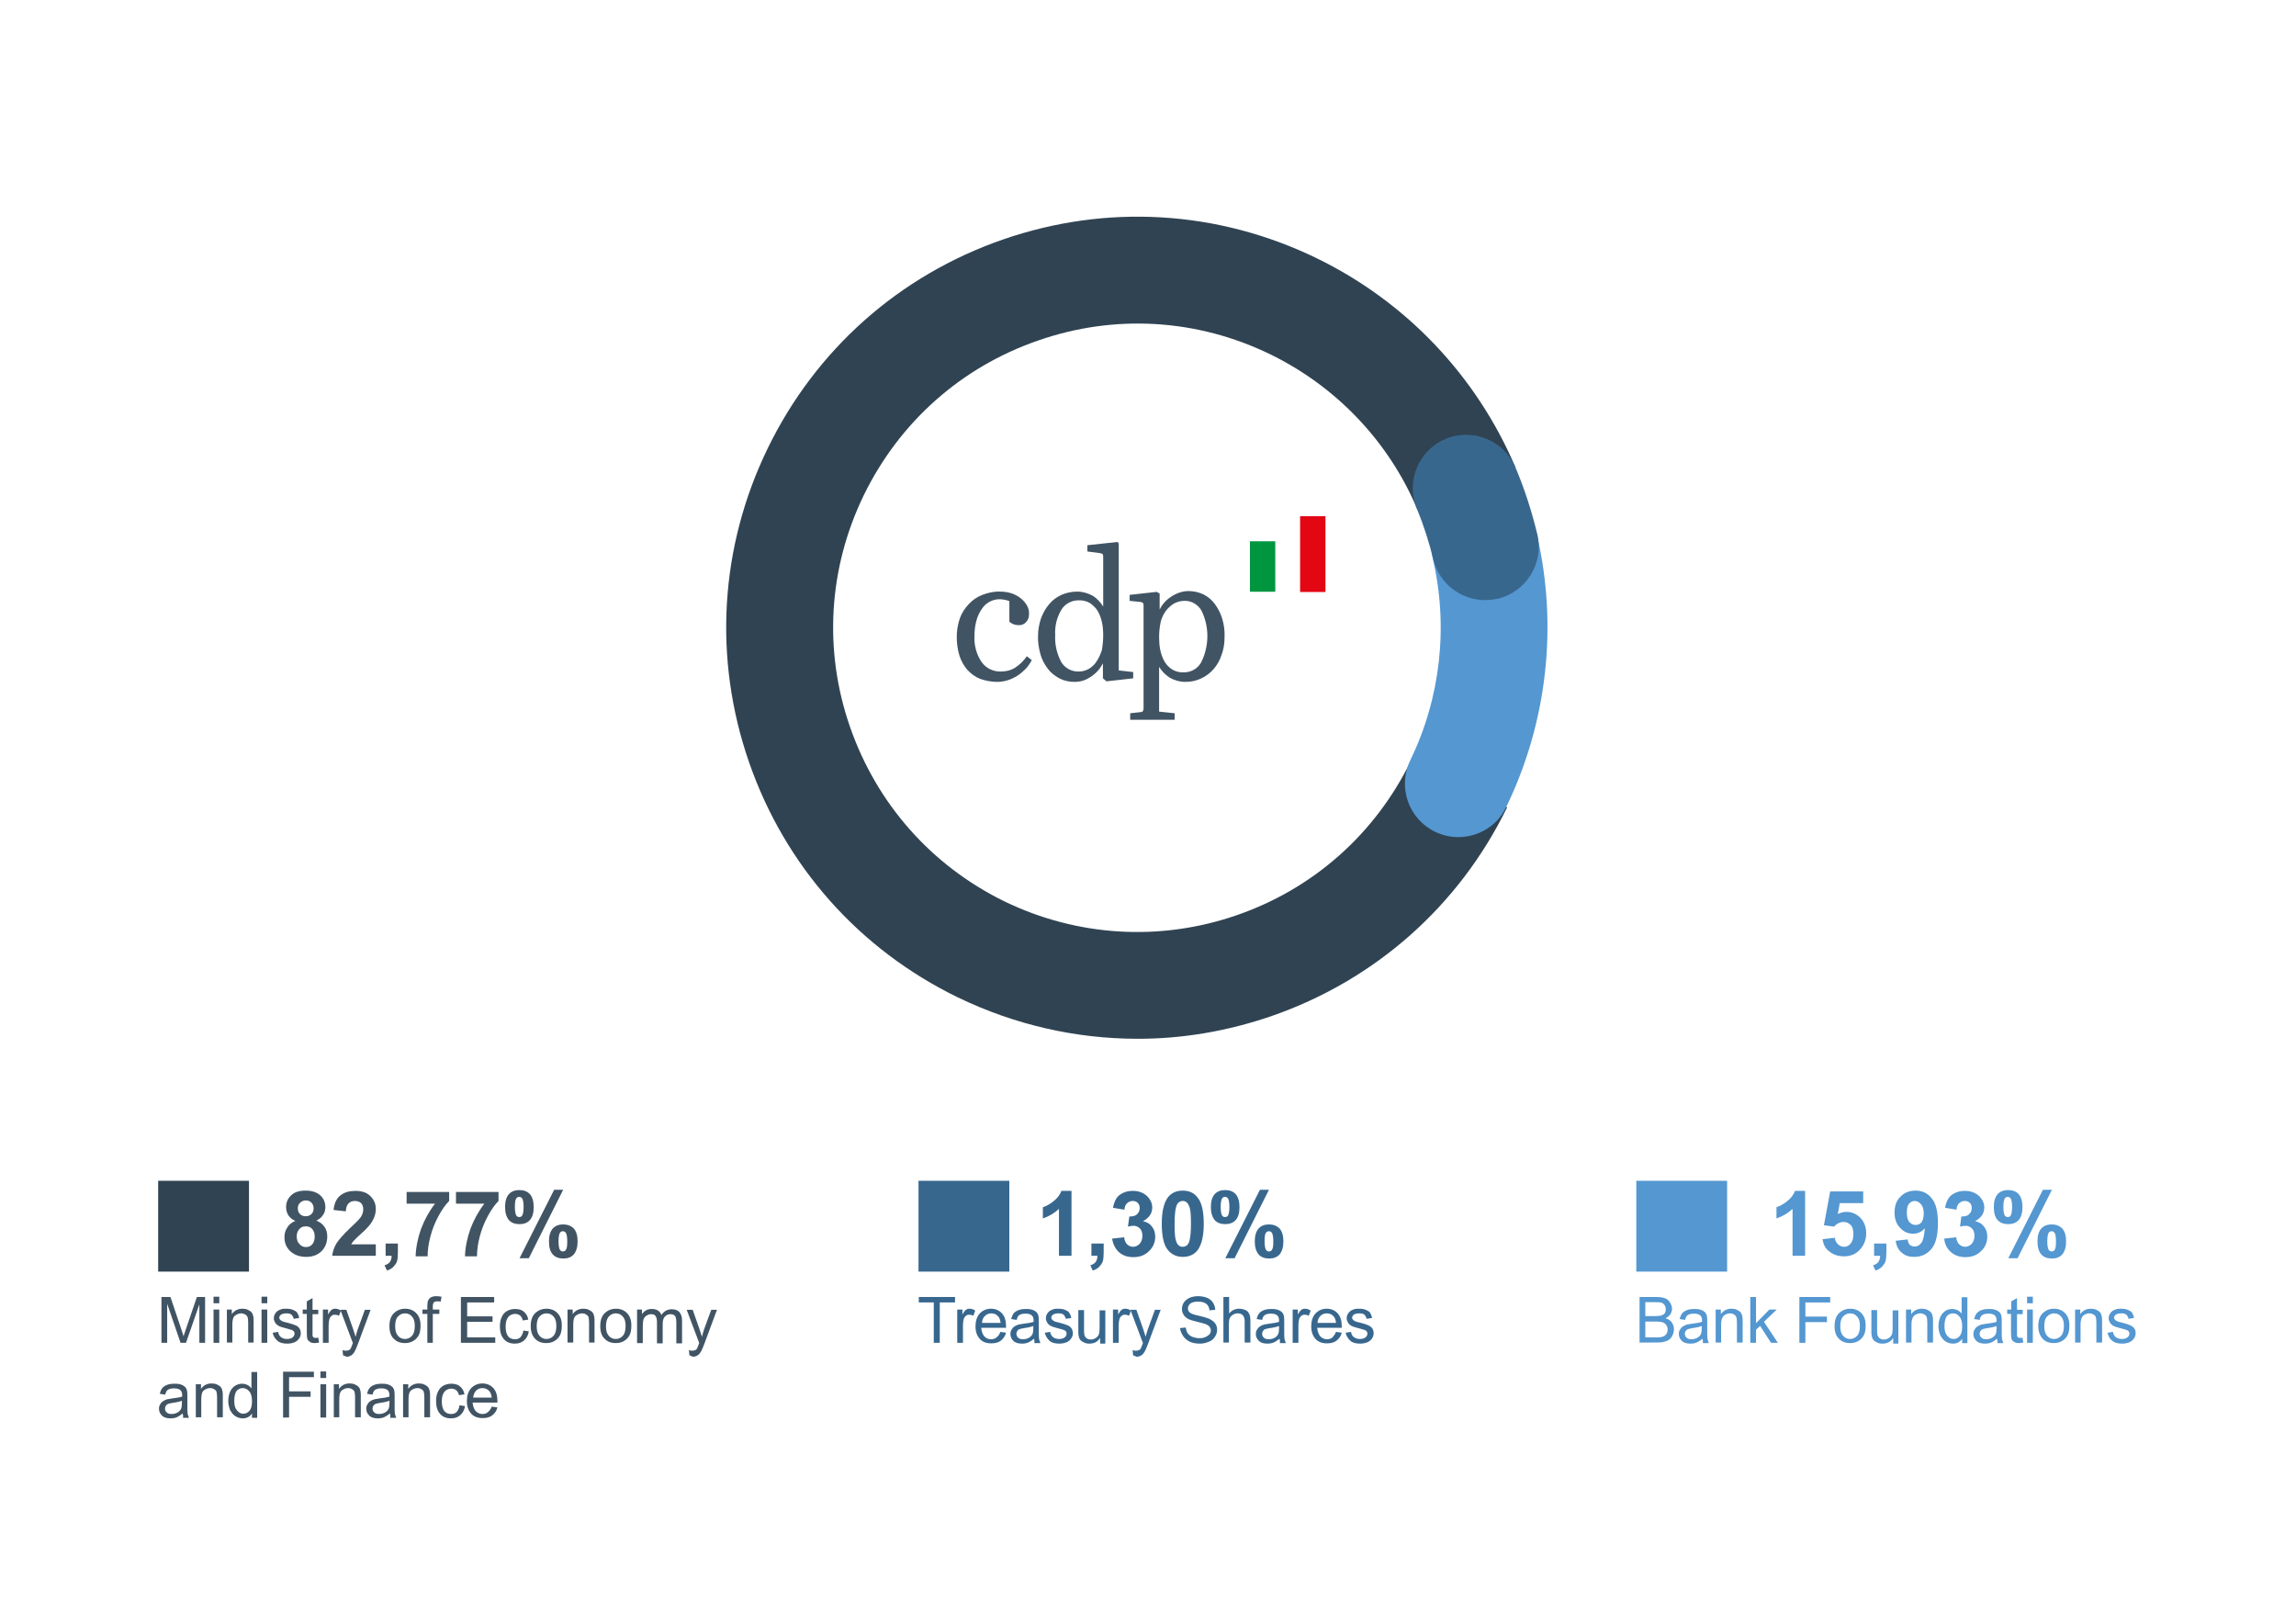 <?xml version="1.0" encoding="utf-8"?>
<!-- Generator: Adobe Illustrator 24.1.3, SVG Export Plug-In . SVG Version: 6.00 Build 0)  -->
<svg version="1.1" id="Layer_1" xmlns:serif="http://www.serif.com/"
	 xmlns="http://www.w3.org/2000/svg" xmlns:xlink="http://www.w3.org/1999/xlink" x="0px" y="0px" viewBox="0 0 841.9 595.3"
	 style="enable-background:new 0 0 841.9 595.3;" xml:space="preserve">
<style type="text/css">
	.st0{enable-background:new    ;}
	.st1{fill:#415464;}
	.st2{fill:#5497D1;}
	.st3{fill:#38678E;}
	.st4{fill:#304352;}
	.st5{fill:#009640;}
	.st6{fill:#E30613;}
</style>
<g class="st0">
	<path class="st1" d="M108.3,447.6c-1.2-0.5-2-1.2-2.6-2.1c-0.5-0.9-0.8-1.8-0.8-2.9c0-1.8,0.6-3.2,1.9-4.4c1.2-1.2,3-1.7,5.3-1.7
		c2.3,0,4,0.6,5.3,1.7c1.3,1.2,1.9,2.6,1.9,4.4c0,1.1-0.3,2.1-0.9,2.9c-0.6,0.9-1.4,1.5-2.4,2c1.3,0.5,2.3,1.3,3,2.3
		c0.7,1,1,2.2,1,3.5c0,2.2-0.7,4-2.1,5.4c-1.4,1.4-3.3,2.1-5.6,2.1c-2.2,0-4-0.6-5.4-1.7c-1.7-1.3-2.6-3.2-2.6-5.5
		c0-1.3,0.3-2.5,1-3.5C105.9,449,106.9,448.2,108.3,447.6z M108.8,453.2c0,1.3,0.3,2.2,1,2.9c0.6,0.7,1.4,1.1,2.4,1.1
		c0.9,0,1.7-0.3,2.3-1s0.9-1.7,0.9-2.9c0-1.1-0.3-2-0.9-2.7c-0.6-0.7-1.4-1-2.4-1c-1.1,0-1.9,0.4-2.5,1.2
		C109.1,451.4,108.8,452.3,108.8,453.2z M109.2,443c0,0.9,0.3,1.6,0.8,2.1c0.5,0.5,1.2,0.8,2.1,0.8c0.9,0,1.6-0.3,2.1-0.8
		c0.5-0.5,0.8-1.2,0.8-2.1c0-0.9-0.3-1.5-0.8-2.1c-0.5-0.5-1.2-0.8-2-0.8c-0.9,0-1.6,0.3-2.1,0.8C109.5,441.4,109.2,442.1,109.2,443
		z"/>
	<path class="st1" d="M137.8,456.2v4.2h-16c0.2-1.6,0.7-3.1,1.6-4.6c0.9-1.4,2.6-3.3,5.1-5.7c2.1-1.9,3.3-3.2,3.8-3.9
		c0.6-0.9,0.9-1.9,0.9-2.8c0-1-0.3-1.8-0.8-2.3c-0.5-0.5-1.3-0.8-2.3-0.8c-1,0-1.7,0.3-2.3,0.9c-0.6,0.6-0.9,1.5-1,2.9l-4.5-0.5
		c0.3-2.5,1.1-4.3,2.6-5.4c1.4-1.1,3.2-1.6,5.4-1.6c2.4,0,4.2,0.6,5.5,1.9c1.3,1.3,2,2.8,2,4.7c0,1.1-0.2,2.1-0.6,3.1
		c-0.4,1-1,2-1.8,3c-0.6,0.7-1.5,1.7-3,3c-1.4,1.3-2.4,2.2-2.7,2.6c-0.4,0.4-0.7,0.9-0.9,1.3H137.8z"/>
	<path class="st1" d="M141.3,455.9h4.6v3.3c0,1.3-0.1,2.4-0.3,3.1c-0.2,0.8-0.7,1.4-1.3,2.1c-0.6,0.6-1.4,1.1-2.4,1.4l-0.9-1.9
		c0.9-0.3,1.6-0.7,2-1.3s0.6-1.3,0.6-2.2h-2.2V455.9z"/>
	<path class="st1" d="M149.1,441.2v-4.2h15.6v3.3c-1.3,1.3-2.6,3.1-3.9,5.5s-2.3,4.9-3,7.6c-0.7,2.7-1,5.1-1,7.2h-4.4
		c0.1-3.3,0.8-6.7,2-10.1c1.3-3.4,3-6.5,5.1-9.2H149.1z"/>
	<path class="st1" d="M167.2,441.2v-4.2h15.6v3.3c-1.3,1.3-2.6,3.1-3.9,5.5s-2.3,4.9-3,7.6c-0.7,2.7-1,5.1-1,7.2h-4.4
		c0.1-3.3,0.8-6.7,2-10.1c1.3-3.4,3-6.5,5.1-9.2H167.2z"/>
	<path class="st1" d="M185.2,442.5c0-2.1,0.5-3.7,1.4-4.7c0.9-1,2.2-1.5,3.8-1.5c1.7,0,3,0.5,3.9,1.5c0.9,1,1.4,2.6,1.4,4.8
		c0,2.1-0.5,3.7-1.4,4.7c-0.9,1-2.2,1.5-3.8,1.5c-1.7,0-3-0.5-3.9-1.5C185.7,446.2,185.2,444.6,185.2,442.5z M188.8,442.5
		c0,1.5,0.2,2.6,0.5,3.1c0.3,0.4,0.6,0.6,1.1,0.6c0.5,0,0.9-0.2,1.1-0.6c0.3-0.5,0.5-1.6,0.5-3.1c0-1.5-0.2-2.6-0.5-3.1
		c-0.3-0.4-0.6-0.6-1.1-0.6c-0.5,0-0.9,0.2-1.1,0.6C188.9,439.9,188.8,440.9,188.8,442.5z M193.9,461.3h-3.4l12.7-25.1h3.3
		L193.9,461.3z M201.3,455.1c0-2.1,0.5-3.7,1.4-4.7c0.9-1,2.2-1.5,3.8-1.5c1.6,0,2.9,0.5,3.9,1.5c0.9,1,1.4,2.6,1.4,4.7
		c0,2.1-0.5,3.7-1.4,4.8c-0.9,1-2.2,1.5-3.8,1.5c-1.7,0-3-0.5-3.9-1.5C201.7,458.8,201.3,457.2,201.3,455.1z M204.8,455.1
		c0,1.5,0.2,2.6,0.5,3.1c0.3,0.4,0.6,0.6,1.1,0.6c0.5,0,0.9-0.2,1.1-0.6c0.4-0.5,0.5-1.6,0.5-3.1c0-1.5-0.2-2.6-0.5-3.1
		c-0.3-0.4-0.6-0.6-1.1-0.6s-0.9,0.2-1.1,0.6C205,452.5,204.8,453.5,204.8,455.1z"/>
</g>
<g class="st0">
	<path class="st2" d="M661.9,460.4h-4.6v-17.2c-1.7,1.6-3.6,2.7-5.9,3.5v-4.1c1.2-0.4,2.5-1.1,3.9-2.2c1.4-1.1,2.4-2.4,2.9-3.8h3.7
		V460.4z"/>
	<path class="st2" d="M668.3,454.3l4.5-0.5c0.1,1,0.5,1.8,1.2,2.4c0.6,0.6,1.4,0.9,2.2,0.9c1,0,1.8-0.4,2.4-1.2c0.7-0.8,1-1.9,1-3.5
		c0-1.5-0.3-2.6-1-3.3c-0.7-0.7-1.5-1.1-2.6-1.1c-1.3,0-2.5,0.6-3.5,1.7l-3.7-0.5l2.3-12.4h12.1v4.3h-8.6l-0.7,4
		c1-0.5,2.1-0.8,3.1-0.8c2,0,3.7,0.7,5.2,2.2c1.4,1.5,2.1,3.4,2.1,5.7c0,2-0.6,3.7-1.7,5.2c-1.5,2.1-3.7,3.2-6.4,3.2
		c-2.2,0-4-0.6-5.4-1.8C669.4,457.9,668.6,456.3,668.3,454.3z"/>
	<path class="st2" d="M687.1,455.9h4.6v3.3c0,1.3-0.1,2.4-0.3,3.1c-0.2,0.8-0.7,1.4-1.3,2.1c-0.6,0.6-1.4,1.1-2.4,1.4l-0.9-1.9
		c0.9-0.3,1.6-0.7,2-1.3s0.6-1.3,0.6-2.2h-2.2V455.9z"/>
	<path class="st2" d="M695.1,454.9l4.4-0.5c0.1,0.9,0.4,1.6,0.8,2c0.5,0.4,1.1,0.6,1.8,0.6c0.9,0,1.7-0.4,2.4-1.3
		c0.7-0.9,1.1-2.7,1.3-5.4c-1.1,1.3-2.6,2-4.3,2c-1.9,0-3.5-0.7-4.8-2.2c-1.4-1.4-2-3.3-2-5.6c0-2.4,0.7-4.4,2.2-5.8
		c1.4-1.5,3.3-2.2,5.5-2.2c2.4,0,4.4,0.9,5.9,2.8c1.6,1.9,2.3,4.9,2.3,9.2c0,4.4-0.8,7.5-2.4,9.4c-1.6,1.9-3.7,2.9-6.3,2.9
		c-1.9,0-3.4-0.5-4.5-1.5C696.2,458.4,695.4,456.9,695.1,454.9z M705.4,444.9c0-1.5-0.3-2.6-1-3.4s-1.5-1.2-2.3-1.2
		c-0.8,0-1.5,0.3-2.1,1c-0.6,0.7-0.8,1.8-0.8,3.3c0,1.5,0.3,2.7,0.9,3.4c0.6,0.7,1.4,1.1,2.3,1.1c0.9,0,1.6-0.3,2.2-1
		C705.1,447.3,705.4,446.3,705.4,444.9z"/>
	<path class="st2" d="M712.9,454.1l4.4-0.5c0.1,1.1,0.5,2,1.1,2.6c0.6,0.6,1.4,0.9,2.2,0.9c0.9,0,1.7-0.4,2.4-1.1
		c0.6-0.7,1-1.7,1-2.9c0-1.1-0.3-2.1-0.9-2.7s-1.4-1-2.3-1c-0.6,0-1.3,0.1-2.1,0.3l0.5-3.7c1.2,0,2.2-0.2,2.8-0.8
		c0.6-0.6,1-1.3,1-2.3c0-0.8-0.2-1.4-0.7-1.9c-0.5-0.5-1.1-0.7-1.9-0.7c-0.8,0-1.4,0.3-2,0.8c-0.6,0.5-0.9,1.3-1,2.4l-4.2-0.7
		c0.3-1.4,0.7-2.6,1.3-3.5c0.6-0.9,1.4-1.5,2.5-2c1.1-0.5,2.2-0.7,3.5-0.7c2.2,0,4,0.7,5.4,2.1c1.1,1.2,1.7,2.5,1.7,4
		c0,2.1-1.1,3.8-3.4,5c1.4,0.3,2.5,0.9,3.3,2c0.8,1,1.2,2.2,1.2,3.7c0,2.1-0.8,3.9-2.3,5.3c-1.5,1.5-3.4,2.2-5.7,2.2
		c-2.2,0-3.9-0.6-5.4-1.9C713.9,457.7,713.1,456.1,712.9,454.1z"/>
	<path class="st2" d="M731.1,442.5c0-2.1,0.5-3.7,1.4-4.7c0.9-1,2.2-1.5,3.8-1.5c1.7,0,3,0.5,3.9,1.5c0.9,1,1.4,2.6,1.4,4.8
		c0,2.1-0.5,3.7-1.4,4.7c-0.9,1-2.2,1.5-3.8,1.5c-1.7,0-3-0.5-3.9-1.5C731.5,446.2,731.1,444.6,731.1,442.5z M734.6,442.5
		c0,1.5,0.2,2.6,0.5,3.1c0.3,0.4,0.6,0.6,1.1,0.6c0.5,0,0.9-0.2,1.1-0.6c0.3-0.5,0.5-1.6,0.5-3.1c0-1.5-0.2-2.6-0.5-3.1
		c-0.3-0.4-0.6-0.6-1.1-0.6c-0.5,0-0.9,0.2-1.1,0.6C734.8,439.9,734.6,440.9,734.6,442.5z M739.8,461.3h-3.4l12.7-25.1h3.3
		L739.8,461.3z M747.1,455.1c0-2.1,0.5-3.7,1.4-4.7c0.9-1,2.2-1.5,3.8-1.5c1.6,0,2.9,0.5,3.9,1.5c0.9,1,1.4,2.6,1.4,4.7
		c0,2.1-0.5,3.7-1.4,4.8c-0.9,1-2.2,1.5-3.8,1.5c-1.7,0-3-0.5-3.9-1.5S747.1,457.2,747.1,455.1z M750.7,455.1c0,1.5,0.2,2.6,0.5,3.1
		c0.3,0.4,0.6,0.6,1.1,0.6c0.5,0,0.9-0.2,1.1-0.6c0.4-0.5,0.5-1.6,0.5-3.1c0-1.5-0.2-2.6-0.5-3.1c-0.3-0.4-0.6-0.6-1.1-0.6
		c-0.5,0-0.9,0.2-1.1,0.6C750.9,452.5,750.7,453.5,750.7,455.1z"/>
</g>
<g class="st0">
	<path class="st3" d="M392.9,460.4h-4.6v-17.2c-1.7,1.6-3.6,2.7-5.9,3.5v-4.1c1.2-0.4,2.5-1.1,3.9-2.2c1.4-1.1,2.4-2.4,2.9-3.8h3.7
		V460.4z"/>
	<path class="st3" d="M400.1,455.9h4.6v3.3c0,1.3-0.1,2.4-0.3,3.1c-0.2,0.8-0.7,1.4-1.3,2.1c-0.6,0.6-1.4,1.1-2.4,1.4l-0.9-1.9
		c0.9-0.3,1.6-0.7,2-1.3s0.6-1.3,0.6-2.2h-2.2V455.9z"/>
	<path class="st3" d="M407.8,454.1l4.4-0.5c0.1,1.1,0.5,2,1.1,2.6c0.6,0.6,1.4,0.9,2.2,0.9c0.9,0,1.7-0.4,2.4-1.1
		c0.6-0.7,1-1.7,1-2.9c0-1.1-0.3-2.1-0.9-2.7s-1.4-1-2.3-1c-0.6,0-1.3,0.1-2.1,0.3l0.5-3.7c1.2,0,2.2-0.2,2.8-0.8
		c0.6-0.6,1-1.3,1-2.3c0-0.8-0.2-1.4-0.7-1.9c-0.5-0.5-1.1-0.7-1.9-0.7c-0.8,0-1.4,0.3-2,0.8c-0.6,0.5-0.9,1.3-1,2.4l-4.2-0.7
		c0.3-1.4,0.7-2.6,1.3-3.5c0.6-0.9,1.4-1.5,2.5-2c1.1-0.5,2.2-0.7,3.5-0.7c2.2,0,4,0.7,5.4,2.1c1.1,1.2,1.7,2.5,1.7,4
		c0,2.1-1.1,3.8-3.4,5c1.4,0.3,2.5,0.9,3.3,2c0.8,1,1.2,2.2,1.2,3.7c0,2.1-0.8,3.9-2.3,5.3c-1.5,1.5-3.4,2.2-5.7,2.2
		c-2.2,0-3.9-0.6-5.4-1.9C408.9,457.7,408.1,456.1,407.8,454.1z"/>
	<path class="st3" d="M433.7,436.5c2.3,0,4.1,0.8,5.4,2.5c1.6,1.9,2.3,5.2,2.3,9.7c0,4.5-0.8,7.7-2.3,9.7c-1.3,1.6-3.1,2.4-5.4,2.4
		c-2.3,0-4.2-0.9-5.6-2.7c-1.4-1.8-2.1-5-2.1-9.5c0-4.5,0.8-7.7,2.3-9.7C429.6,437.3,431.4,436.5,433.7,436.5z M433.7,440.3
		c-0.6,0-1,0.2-1.5,0.5c-0.4,0.4-0.8,1-1,1.9c-0.3,1.2-0.5,3.2-0.5,6c0,2.8,0.1,4.7,0.4,5.8c0.3,1,0.6,1.7,1.1,2.1
		c0.4,0.3,0.9,0.5,1.5,0.5c0.6,0,1-0.2,1.5-0.5c0.4-0.4,0.8-1,1-1.9c0.3-1.2,0.5-3.2,0.5-5.9c0-2.8-0.1-4.7-0.4-5.8
		c-0.3-1-0.6-1.7-1.1-2.1C434.8,440.5,434.3,440.3,433.7,440.3z"/>
	<path class="st3" d="M444,442.5c0-2.1,0.5-3.7,1.4-4.7c0.9-1,2.2-1.5,3.8-1.5c1.7,0,3,0.5,3.9,1.5c0.9,1,1.4,2.6,1.4,4.8
		c0,2.1-0.5,3.7-1.4,4.7c-0.9,1-2.2,1.5-3.8,1.5c-1.7,0-3-0.5-3.9-1.5C444.5,446.2,444,444.6,444,442.5z M447.6,442.5
		c0,1.5,0.2,2.6,0.5,3.1c0.3,0.4,0.6,0.6,1.1,0.6c0.5,0,0.9-0.2,1.1-0.6c0.3-0.5,0.5-1.6,0.5-3.1c0-1.5-0.2-2.6-0.5-3.1
		c-0.3-0.4-0.6-0.6-1.1-0.6c-0.5,0-0.9,0.2-1.1,0.6C447.8,439.9,447.6,440.9,447.6,442.5z M452.7,461.3h-3.4l12.7-25.1h3.3
		L452.7,461.3z M460.1,455.1c0-2.1,0.5-3.7,1.4-4.7c0.9-1,2.2-1.5,3.8-1.5c1.6,0,2.9,0.5,3.9,1.5c0.9,1,1.4,2.6,1.4,4.7
		c0,2.1-0.5,3.7-1.4,4.8c-0.9,1-2.2,1.5-3.8,1.5c-1.7,0-3-0.5-3.9-1.5C460.6,458.8,460.1,457.2,460.1,455.1z M463.7,455.1
		c0,1.5,0.2,2.6,0.5,3.1c0.3,0.4,0.6,0.6,1.1,0.6c0.5,0,0.9-0.2,1.1-0.6c0.4-0.5,0.5-1.6,0.5-3.1c0-1.5-0.2-2.6-0.5-3.1
		c-0.3-0.4-0.6-0.6-1.1-0.6c-0.5,0-0.9,0.2-1.1,0.6C463.8,452.5,463.7,453.5,463.7,455.1z"/>
</g>
<g class="st0">
	<path class="st1" d="M59.2,492.3v-16.8h3.3l4,11.9c0.4,1.1,0.6,1.9,0.8,2.5c0.2-0.6,0.5-1.5,0.9-2.7l4-11.7h3v16.8h-2.1v-14.1
		l-4.9,14.1h-2l-4.9-14.3v14.3H59.2z"/>
	<path class="st1" d="M78.3,477.8v-2.4h2.1v2.4H78.3z M78.3,492.3v-12.2h2.1v12.2H78.3z"/>
	<path class="st1" d="M83.2,492.3v-12.2H85v1.7c0.9-1.3,2.2-2,3.9-2c0.7,0,1.4,0.1,2,0.4c0.6,0.3,1.1,0.6,1.4,1
		c0.3,0.4,0.5,0.9,0.6,1.5c0.1,0.4,0.1,1.1,0.1,2v7.5H91v-7.4c0-0.8-0.1-1.5-0.2-1.9c-0.2-0.4-0.4-0.7-0.9-1
		c-0.4-0.2-0.9-0.4-1.4-0.4c-0.9,0-1.6,0.3-2.3,0.8s-1,1.6-1,3.2v6.7H83.2z"/>
	<path class="st1" d="M95.9,477.8v-2.4H98v2.4H95.9z M95.9,492.3v-12.2H98v12.2H95.9z"/>
	<path class="st1" d="M100,488.6l2-0.3c0.1,0.8,0.4,1.4,1,1.9c0.5,0.4,1.3,0.7,2.2,0.7c0.9,0,1.7-0.2,2.1-0.6
		c0.5-0.4,0.7-0.8,0.7-1.4c0-0.5-0.2-0.8-0.6-1.1c-0.3-0.2-1-0.4-2.1-0.7c-1.5-0.4-2.6-0.7-3.1-1c-0.6-0.3-1-0.7-1.3-1.2
		c-0.3-0.5-0.5-1-0.5-1.6c0-0.5,0.1-1,0.4-1.5c0.2-0.5,0.6-0.8,1-1.2c0.3-0.2,0.8-0.4,1.3-0.6c0.6-0.2,1.1-0.2,1.8-0.2
		c1,0,1.8,0.1,2.5,0.4c0.7,0.3,1.3,0.6,1.6,1.1s0.6,1.1,0.7,1.9l-2,0.3c-0.1-0.6-0.4-1.1-0.8-1.5c-0.4-0.4-1.1-0.5-1.9-0.5
		c-0.9,0-1.6,0.2-2,0.5c-0.4,0.3-0.6,0.7-0.6,1.1c0,0.3,0.1,0.5,0.3,0.7c0.2,0.2,0.4,0.4,0.8,0.6c0.2,0.1,0.8,0.3,1.8,0.5
		c1.5,0.4,2.5,0.7,3.1,1c0.6,0.2,1,0.6,1.4,1.1c0.3,0.5,0.5,1.1,0.5,1.8c0,0.7-0.2,1.3-0.6,1.9s-1,1.1-1.7,1.4s-1.6,0.5-2.6,0.5
		c-1.6,0-2.8-0.3-3.6-1S100.2,489.9,100,488.6z"/>
	<path class="st1" d="M116.7,490.4l0.3,1.8c-0.6,0.1-1.1,0.2-1.6,0.2c-0.7,0-1.3-0.1-1.7-0.4s-0.7-0.5-0.9-0.9
		c-0.2-0.4-0.3-1.2-0.3-2.4v-7h-1.5v-1.6h1.5v-3l2.1-1.2v4.3h2.1v1.6h-2.1v7.1c0,0.6,0,1,0.1,1.1s0.2,0.3,0.4,0.4
		c0.2,0.1,0.4,0.1,0.7,0.1C116,490.5,116.3,490.5,116.7,490.4z"/>
	<path class="st1" d="M118.4,492.3v-12.2h1.9v1.8c0.5-0.9,0.9-1.4,1.3-1.7c0.4-0.3,0.8-0.4,1.3-0.4c0.7,0,1.4,0.2,2.1,0.7l-0.7,1.9
		c-0.5-0.3-1-0.4-1.5-0.4c-0.5,0-0.9,0.1-1.2,0.4c-0.4,0.3-0.6,0.6-0.8,1.1c-0.2,0.7-0.3,1.5-0.3,2.4v6.4H118.4z"/>
	<path class="st1" d="M125.8,496.9l-0.2-1.9c0.5,0.1,0.8,0.2,1.2,0.2c0.5,0,0.8-0.1,1.1-0.2s0.5-0.4,0.7-0.6
		c0.1-0.2,0.3-0.7,0.6-1.5c0-0.1,0.1-0.3,0.2-0.5l-4.6-12.2h2.2l2.5,7.1c0.3,0.9,0.6,1.8,0.9,2.8c0.2-0.9,0.5-1.9,0.8-2.8l2.6-7.1
		h2.1l-4.6,12.4c-0.5,1.3-0.9,2.3-1.2,2.8c-0.4,0.7-0.8,1.2-1.3,1.5c-0.5,0.3-1,0.5-1.7,0.5C126.7,497.2,126.3,497.1,125.8,496.9z"
		/>
	<path class="st1" d="M142.8,486.2c0-2.3,0.6-3.9,1.9-5c1-0.9,2.3-1.4,3.8-1.4c1.7,0,3,0.5,4.1,1.6s1.6,2.6,1.6,4.5
		c0,1.6-0.2,2.8-0.7,3.7c-0.5,0.9-1.2,1.6-2.1,2.1c-0.9,0.5-1.9,0.7-2.9,0.7c-1.7,0-3.1-0.5-4.1-1.6
		C143.3,489.8,142.8,488.2,142.8,486.2z M144.9,486.2c0,1.6,0.3,2.7,1,3.5c0.7,0.8,1.5,1.2,2.6,1.2c1,0,1.9-0.4,2.6-1.2
		c0.7-0.8,1-2,1-3.6c0-1.5-0.3-2.6-1-3.4c-0.7-0.8-1.5-1.2-2.6-1.2c-1,0-1.9,0.4-2.6,1.2C145.2,483.4,144.9,484.6,144.9,486.2z"/>
	<path class="st1" d="M156.7,492.3v-10.6h-1.8v-1.6h1.8v-1.3c0-0.8,0.1-1.4,0.2-1.8c0.2-0.5,0.5-1,1-1.3s1.2-0.5,2.1-0.5
		c0.6,0,1.2,0.1,1.9,0.2l-0.3,1.8c-0.4-0.1-0.8-0.1-1.2-0.1c-0.6,0-1.1,0.1-1.3,0.4c-0.3,0.3-0.4,0.8-0.4,1.5v1.1h2.4v1.6h-2.4v10.6
		H156.7z"/>
	<path class="st1" d="M169,492.3v-16.8h12.2v2h-9.9v5.1h9.3v2h-9.3v5.7h10.3v2H169z"/>
	<path class="st1" d="M191.9,487.8l2,0.3c-0.2,1.4-0.8,2.5-1.7,3.3c-0.9,0.8-2,1.2-3.4,1.2c-1.7,0-3-0.5-4-1.6
		c-1-1.1-1.5-2.7-1.5-4.7c0-1.3,0.2-2.5,0.7-3.5c0.4-1,1.1-1.7,2-2.2c0.9-0.5,1.9-0.7,2.9-0.7c1.3,0,2.4,0.3,3.2,1
		c0.8,0.7,1.4,1.6,1.6,2.9l-2,0.3c-0.2-0.8-0.5-1.4-1-1.8s-1.1-0.6-1.8-0.6c-1,0-1.9,0.4-2.5,1.1c-0.6,0.7-1,1.9-1,3.5
		c0,1.6,0.3,2.8,0.9,3.6c0.6,0.7,1.4,1.1,2.5,1.1c0.8,0,1.5-0.2,2-0.7C191.4,489.6,191.8,488.8,191.9,487.8z"/>
	<path class="st1" d="M194.6,486.2c0-2.3,0.6-3.9,1.9-5c1-0.9,2.3-1.4,3.8-1.4c1.7,0,3,0.5,4.1,1.6s1.6,2.6,1.6,4.5
		c0,1.6-0.2,2.8-0.7,3.7c-0.5,0.9-1.2,1.6-2.1,2.1c-0.9,0.5-1.9,0.7-2.9,0.7c-1.7,0-3.1-0.5-4.1-1.6
		C195.2,489.8,194.6,488.2,194.6,486.2z M196.8,486.2c0,1.6,0.3,2.7,1,3.5c0.7,0.8,1.5,1.2,2.6,1.2c1,0,1.9-0.4,2.6-1.2
		c0.7-0.8,1-2,1-3.6c0-1.5-0.3-2.6-1-3.4c-0.7-0.8-1.5-1.2-2.6-1.2c-1,0-1.9,0.4-2.6,1.2C197.1,483.4,196.8,484.6,196.8,486.2z"/>
	<path class="st1" d="M208.1,492.3v-12.2h1.9v1.7c0.9-1.3,2.2-2,3.9-2c0.7,0,1.4,0.1,2,0.4s1.1,0.6,1.4,1c0.3,0.4,0.5,0.9,0.6,1.5
		c0.1,0.4,0.1,1.1,0.1,2v7.5H216v-7.4c0-0.8-0.1-1.5-0.2-1.9s-0.4-0.7-0.9-1s-0.9-0.4-1.4-0.4c-0.9,0-1.6,0.3-2.3,0.8s-1,1.6-1,3.2
		v6.7H208.1z"/>
	<path class="st1" d="M220.1,486.2c0-2.3,0.6-3.9,1.9-5c1-0.9,2.3-1.4,3.8-1.4c1.7,0,3,0.5,4.1,1.6s1.6,2.6,1.6,4.5
		c0,1.6-0.2,2.8-0.7,3.7c-0.5,0.9-1.2,1.6-2.1,2.1c-0.9,0.5-1.9,0.7-2.9,0.7c-1.7,0-3.1-0.5-4.1-1.6
		C220.6,489.8,220.1,488.2,220.1,486.2z M222.2,486.2c0,1.6,0.3,2.7,1,3.5c0.7,0.8,1.5,1.2,2.6,1.2c1,0,1.9-0.4,2.6-1.2
		c0.7-0.8,1-2,1-3.6c0-1.5-0.3-2.6-1-3.4c-0.7-0.8-1.5-1.2-2.6-1.2c-1,0-1.9,0.4-2.6,1.2C222.6,483.4,222.2,484.6,222.2,486.2z"/>
	<path class="st1" d="M233.6,492.3v-12.2h1.8v1.7c0.4-0.6,0.9-1.1,1.5-1.4c0.6-0.4,1.4-0.5,2.2-0.5c0.9,0,1.6,0.2,2.2,0.6
		s1,0.9,1.2,1.6c1-1.4,2.2-2.1,3.8-2.1c1.2,0,2.1,0.3,2.8,1c0.6,0.7,1,1.7,1,3.1v8.4h-2.1v-7.7c0-0.8-0.1-1.4-0.2-1.8
		c-0.1-0.4-0.4-0.7-0.7-0.9s-0.8-0.3-1.2-0.3c-0.9,0-1.6,0.3-2.1,0.9c-0.6,0.6-0.8,1.5-0.8,2.7v7.1h-2.1v-7.9c0-0.9-0.2-1.6-0.5-2.1
		c-0.3-0.5-0.9-0.7-1.7-0.7c-0.6,0-1.1,0.2-1.6,0.5s-0.9,0.8-1.1,1.3c-0.2,0.6-0.3,1.4-0.3,2.5v6.3H233.6z"/>
	<path class="st1" d="M252.8,496.9l-0.2-1.9c0.5,0.1,0.8,0.2,1.2,0.2c0.5,0,0.8-0.1,1.1-0.2s0.5-0.4,0.7-0.6
		c0.1-0.2,0.3-0.7,0.6-1.5c0-0.1,0.1-0.3,0.2-0.5l-4.6-12.2h2.2l2.5,7.1c0.3,0.9,0.6,1.8,0.9,2.8c0.2-0.9,0.5-1.9,0.8-2.8l2.6-7.1
		h2.1l-4.6,12.4c-0.5,1.3-0.9,2.3-1.2,2.8c-0.4,0.7-0.8,1.2-1.3,1.5c-0.5,0.3-1,0.5-1.7,0.5C253.7,497.2,253.2,497.1,252.8,496.9z"
		/>
</g>
<g class="st0">
	<path class="st1" d="M67,518.2c-0.8,0.6-1.5,1.1-2.2,1.4c-0.7,0.3-1.5,0.4-2.3,0.4c-1.3,0-2.4-0.3-3.1-1c-0.7-0.7-1.1-1.5-1.1-2.5
		c0-0.6,0.1-1.1,0.4-1.6c0.3-0.5,0.6-0.9,1.1-1.2c0.4-0.3,0.9-0.5,1.5-0.7c0.4-0.1,1-0.2,1.8-0.3c1.7-0.2,2.9-0.4,3.7-0.7
		c0-0.3,0-0.5,0-0.5c0-0.8-0.2-1.4-0.6-1.8c-0.5-0.5-1.3-0.7-2.4-0.7c-1,0-1.7,0.2-2.2,0.5c-0.5,0.3-0.8,0.9-1,1.8l-2-0.3
		c0.2-0.9,0.5-1.6,0.9-2.1s1-0.9,1.8-1.2c0.8-0.3,1.7-0.4,2.8-0.4c1,0,1.9,0.1,2.5,0.4c0.6,0.2,1.1,0.6,1.4,0.9
		c0.3,0.4,0.5,0.8,0.6,1.4c0.1,0.4,0.1,1,0.1,1.9v2.8c0,1.9,0,3.1,0.1,3.6c0.1,0.5,0.3,1,0.5,1.5h-2.2
		C67.2,519.2,67.1,518.7,67,518.2z M66.8,513.5c-0.7,0.3-1.9,0.6-3.4,0.8c-0.8,0.1-1.4,0.3-1.8,0.4c-0.4,0.2-0.6,0.4-0.8,0.7
		s-0.3,0.6-0.3,1c0,0.6,0.2,1,0.6,1.4s1,0.6,1.8,0.6c0.8,0,1.5-0.2,2.1-0.5s1.1-0.8,1.4-1.4c0.2-0.5,0.3-1.2,0.3-2.1V513.5z"/>
	<path class="st1" d="M71.8,519.7v-12.2h1.9v1.7c0.9-1.3,2.2-2,3.9-2c0.7,0,1.4,0.1,2,0.4s1.1,0.6,1.4,1s0.5,0.9,0.6,1.5
		c0.1,0.4,0.1,1.1,0.1,2v7.5h-2.1v-7.4c0-0.8-0.1-1.5-0.2-1.9s-0.4-0.7-0.9-1s-0.9-0.4-1.4-0.4c-0.9,0-1.6,0.3-2.3,0.8s-1,1.6-1,3.2
		v6.7H71.8z"/>
	<path class="st1" d="M92.4,519.7v-1.5c-0.8,1.2-1.9,1.8-3.4,1.8c-1,0-1.9-0.3-2.7-0.8c-0.8-0.5-1.4-1.3-1.9-2.2
		c-0.4-1-0.7-2.1-0.7-3.3c0-1.2,0.2-2.3,0.6-3.3c0.4-1,1-1.7,1.8-2.3c0.8-0.5,1.7-0.8,2.7-0.8c0.7,0,1.4,0.2,2,0.5
		c0.6,0.3,1,0.7,1.4,1.2v-6h2.1v16.8H92.4z M85.9,513.6c0,1.6,0.3,2.7,1,3.5c0.7,0.8,1.4,1.2,2.3,1.2c0.9,0,1.7-0.4,2.3-1.1
		c0.6-0.7,0.9-1.9,0.9-3.4c0-1.7-0.3-2.9-1-3.7s-1.4-1.2-2.4-1.2c-0.9,0-1.7,0.4-2.3,1.1C86.2,510.8,85.9,512,85.9,513.6z"/>
	<path class="st1" d="M103.8,519.7v-16.8h11.3v2h-9.1v5.2h7.9v2h-7.9v7.6H103.8z"/>
	<path class="st1" d="M117.5,505.2v-2.4h2.1v2.4H117.5z M117.5,519.7v-12.2h2.1v12.2H117.5z"/>
	<path class="st1" d="M122.4,519.7v-12.2h1.9v1.7c0.9-1.3,2.2-2,3.9-2c0.7,0,1.4,0.1,2,0.4c0.6,0.3,1.1,0.6,1.4,1s0.5,0.9,0.6,1.5
		c0.1,0.4,0.1,1.1,0.1,2v7.5h-2.1v-7.4c0-0.8-0.1-1.5-0.2-1.9s-0.4-0.7-0.9-1s-0.9-0.4-1.4-0.4c-0.9,0-1.6,0.3-2.3,0.8s-1,1.6-1,3.2
		v6.7H122.4z"/>
	<path class="st1" d="M143,518.2c-0.8,0.6-1.5,1.1-2.2,1.4c-0.7,0.3-1.5,0.4-2.3,0.4c-1.3,0-2.4-0.3-3.1-1s-1.1-1.5-1.1-2.5
		c0-0.6,0.1-1.1,0.4-1.6c0.3-0.5,0.6-0.9,1.1-1.2c0.4-0.3,0.9-0.5,1.5-0.7c0.4-0.1,1-0.2,1.8-0.3c1.7-0.2,2.9-0.4,3.7-0.7
		c0-0.3,0-0.5,0-0.5c0-0.8-0.2-1.4-0.6-1.8c-0.5-0.5-1.3-0.7-2.4-0.7c-1,0-1.7,0.2-2.2,0.5c-0.5,0.3-0.8,0.9-1,1.8l-2-0.3
		c0.2-0.9,0.5-1.6,0.9-2.1c0.4-0.5,1-0.9,1.8-1.2c0.8-0.3,1.7-0.4,2.8-0.4c1,0,1.9,0.1,2.5,0.4c0.6,0.2,1.1,0.6,1.4,0.9
		c0.3,0.4,0.5,0.8,0.6,1.4c0.1,0.4,0.1,1,0.1,1.9v2.8c0,1.9,0,3.1,0.1,3.6c0.1,0.5,0.3,1,0.5,1.5h-2.2
		C143.2,519.2,143.1,518.7,143,518.2z M142.9,513.5c-0.7,0.3-1.9,0.6-3.4,0.8c-0.8,0.1-1.4,0.3-1.8,0.4c-0.4,0.2-0.6,0.4-0.8,0.7
		c-0.2,0.3-0.3,0.6-0.3,1c0,0.6,0.2,1,0.6,1.4s1,0.6,1.8,0.6c0.8,0,1.5-0.2,2.1-0.5s1.1-0.8,1.4-1.4c0.2-0.5,0.3-1.2,0.3-2.1V513.5z
		"/>
	<path class="st1" d="M147.8,519.7v-12.2h1.9v1.7c0.9-1.3,2.2-2,3.9-2c0.7,0,1.4,0.1,2,0.4s1.1,0.6,1.4,1s0.5,0.9,0.6,1.5
		c0.1,0.4,0.1,1.1,0.1,2v7.5h-2.1v-7.4c0-0.8-0.1-1.5-0.2-1.9s-0.4-0.7-0.9-1s-0.9-0.4-1.4-0.4c-0.9,0-1.6,0.3-2.3,0.8s-1,1.6-1,3.2
		v6.7H147.8z"/>
	<path class="st1" d="M168.5,515.2l2,0.3c-0.2,1.4-0.8,2.5-1.7,3.3s-2,1.2-3.4,1.2c-1.7,0-3-0.5-4-1.6s-1.5-2.7-1.5-4.7
		c0-1.3,0.2-2.5,0.7-3.5s1.1-1.7,2-2.2c0.9-0.5,1.9-0.7,2.9-0.7c1.3,0,2.4,0.3,3.2,1s1.4,1.6,1.6,2.9l-2,0.3c-0.2-0.8-0.5-1.4-1-1.8
		s-1.1-0.6-1.8-0.6c-1,0-1.9,0.4-2.5,1.1c-0.6,0.7-1,1.9-1,3.5c0,1.6,0.3,2.8,0.9,3.6c0.6,0.7,1.4,1.1,2.5,1.1c0.8,0,1.5-0.2,2-0.7
		S168.4,516.2,168.5,515.2z"/>
	<path class="st1" d="M180.3,515.7l2.1,0.3c-0.3,1.2-1,2.2-1.9,2.9c-0.9,0.7-2.1,1-3.5,1c-1.8,0-3.2-0.5-4.2-1.6
		c-1-1.1-1.6-2.6-1.6-4.6c0-2,0.5-3.6,1.6-4.8c1.1-1.1,2.4-1.7,4.1-1.7c1.6,0,3,0.6,4,1.7c1,1.1,1.5,2.7,1.5,4.7c0,0.1,0,0.3,0,0.6
		h-9.1c0.1,1.3,0.5,2.4,1.1,3.1c0.7,0.7,1.5,1.1,2.5,1.1c0.8,0,1.4-0.2,1.9-0.6S180,516.6,180.3,515.7z M173.5,512.4h6.8
		c-0.1-1-0.4-1.8-0.8-2.3c-0.7-0.8-1.5-1.2-2.6-1.2c-0.9,0-1.7,0.3-2.4,1C174,510.5,173.6,511.3,173.5,512.4z"/>
</g>
<g class="st0">
	<path class="st2" d="M601.2,492.3v-16.8h6.3c1.3,0,2.3,0.2,3.1,0.5c0.8,0.3,1.4,0.9,1.8,1.6s0.7,1.4,0.7,2.2c0,0.7-0.2,1.4-0.6,2
		s-1,1.1-1.8,1.5c1,0.3,1.8,0.8,2.3,1.5s0.8,1.6,0.8,2.5c0,0.8-0.2,1.5-0.5,2.2c-0.3,0.7-0.7,1.2-1.2,1.6c-0.5,0.4-1.1,0.6-1.8,0.8
		c-0.7,0.2-1.6,0.3-2.7,0.3H601.2z M603.4,482.5h3.6c1,0,1.7-0.1,2.1-0.2c0.6-0.2,1-0.4,1.3-0.8s0.4-0.9,0.4-1.5
		c0-0.6-0.1-1-0.4-1.5c-0.3-0.4-0.6-0.7-1.1-0.9c-0.5-0.2-1.3-0.2-2.6-0.2h-3.4V482.5z M603.4,490.3h4.2c0.7,0,1.2,0,1.5-0.1
		c0.5-0.1,0.9-0.2,1.3-0.5c0.3-0.2,0.6-0.5,0.8-0.9c0.2-0.4,0.3-0.9,0.3-1.4c0-0.6-0.2-1.2-0.5-1.6c-0.3-0.5-0.8-0.8-1.3-1
		c-0.6-0.2-1.4-0.3-2.5-0.3h-3.9V490.3z"/>
	<path class="st2" d="M624.3,490.8c-0.8,0.6-1.5,1.1-2.2,1.4s-1.5,0.4-2.3,0.4c-1.3,0-2.4-0.3-3.1-1s-1.1-1.5-1.1-2.5
		c0-0.6,0.1-1.1,0.4-1.6c0.3-0.5,0.6-0.9,1.1-1.2c0.4-0.3,0.9-0.5,1.5-0.7c0.4-0.1,1-0.2,1.8-0.3c1.7-0.2,2.9-0.4,3.7-0.7
		c0-0.3,0-0.5,0-0.5c0-0.8-0.2-1.4-0.6-1.8c-0.5-0.5-1.3-0.7-2.4-0.7c-1,0-1.7,0.2-2.2,0.5c-0.5,0.3-0.8,0.9-1,1.8l-2-0.3
		c0.2-0.9,0.5-1.6,0.9-2.1s1-0.9,1.8-1.2c0.8-0.3,1.7-0.4,2.8-0.4c1,0,1.9,0.1,2.5,0.4c0.6,0.2,1.1,0.6,1.4,0.9
		c0.3,0.4,0.5,0.8,0.6,1.4c0.1,0.4,0.1,1,0.1,1.9v2.8c0,1.9,0,3.1,0.1,3.6c0.1,0.5,0.3,1,0.5,1.5h-2.2
		C624.5,491.8,624.3,491.3,624.3,490.8z M624.1,486.1c-0.7,0.3-1.9,0.6-3.4,0.8c-0.8,0.1-1.4,0.3-1.8,0.4c-0.4,0.2-0.6,0.4-0.8,0.7
		c-0.2,0.3-0.3,0.6-0.3,1c0,0.6,0.2,1,0.6,1.4c0.4,0.4,1,0.6,1.8,0.6c0.8,0,1.5-0.2,2.1-0.5c0.6-0.3,1.1-0.8,1.4-1.4
		c0.2-0.5,0.3-1.2,0.3-2.1V486.1z"/>
	<path class="st2" d="M629.1,492.3v-12.2h1.9v1.7c0.9-1.3,2.2-2,3.9-2c0.7,0,1.4,0.1,2,0.4c0.6,0.3,1.1,0.6,1.4,1
		c0.3,0.4,0.5,0.9,0.6,1.5c0.1,0.4,0.1,1.1,0.1,2v7.5h-2.1v-7.4c0-0.8-0.1-1.5-0.2-1.9c-0.2-0.4-0.4-0.7-0.9-1s-0.9-0.4-1.4-0.4
		c-0.9,0-1.6,0.3-2.3,0.8c-0.6,0.6-1,1.6-1,3.2v6.7H629.1z"/>
	<path class="st2" d="M641.8,492.3v-16.8h2.1v9.6l4.9-5h2.7l-4.7,4.5l5.1,7.7h-2.5l-4-6.2l-1.5,1.4v4.8H641.8z"/>
	<path class="st2" d="M659.8,492.3v-16.8h11.3v2H662v5.2h7.9v2H662v7.6H659.8z"/>
	<path class="st2" d="M672.7,486.2c0-2.3,0.6-3.9,1.9-5c1-0.9,2.3-1.4,3.8-1.4c1.7,0,3,0.5,4.1,1.6c1.1,1.1,1.6,2.6,1.6,4.5
		c0,1.6-0.2,2.8-0.7,3.7s-1.2,1.6-2.1,2.1c-0.9,0.5-1.9,0.7-2.9,0.7c-1.7,0-3.1-0.5-4.1-1.6C673.2,489.8,672.7,488.2,672.7,486.2z
		 M674.8,486.2c0,1.6,0.3,2.7,1,3.5c0.7,0.8,1.5,1.2,2.6,1.2c1,0,1.9-0.4,2.6-1.2c0.7-0.8,1-2,1-3.6c0-1.5-0.3-2.6-1-3.4
		c-0.7-0.8-1.5-1.2-2.6-1.2c-1,0-1.9,0.4-2.6,1.2C675.1,483.4,674.8,484.6,674.8,486.2z"/>
	<path class="st2" d="M694.2,492.3v-1.8c-0.9,1.4-2.2,2.1-3.9,2.1c-0.7,0-1.4-0.1-2-0.4c-0.6-0.3-1.1-0.6-1.4-1s-0.5-0.9-0.6-1.5
		c-0.1-0.4-0.1-1-0.1-1.9v-7.5h2.1v6.8c0,1.1,0,1.8,0.1,2.2c0.1,0.5,0.4,1,0.8,1.3s0.9,0.5,1.6,0.5s1.2-0.2,1.7-0.5
		c0.5-0.3,0.9-0.7,1.2-1.3c0.2-0.5,0.3-1.3,0.3-2.4v-6.5h2.1v12.2H694.2z"/>
	<path class="st2" d="M698.9,492.3v-12.2h1.9v1.7c0.9-1.3,2.2-2,3.9-2c0.7,0,1.4,0.1,2,0.4c0.6,0.3,1.1,0.6,1.4,1
		c0.3,0.4,0.5,0.9,0.6,1.5c0.1,0.4,0.1,1.1,0.1,2v7.5h-2.1v-7.4c0-0.8-0.1-1.5-0.2-1.9s-0.4-0.7-0.9-1c-0.4-0.2-0.9-0.4-1.4-0.4
		c-0.9,0-1.6,0.3-2.3,0.8c-0.6,0.6-1,1.6-1,3.2v6.7H698.9z"/>
	<path class="st2" d="M719.5,492.3v-1.5c-0.8,1.2-1.9,1.8-3.4,1.8c-1,0-1.9-0.3-2.7-0.8c-0.8-0.5-1.4-1.3-1.9-2.2
		c-0.4-1-0.7-2.1-0.7-3.3c0-1.2,0.2-2.3,0.6-3.3c0.4-1,1-1.7,1.8-2.3s1.7-0.8,2.7-0.8c0.7,0,1.4,0.2,2,0.5c0.6,0.3,1,0.7,1.4,1.2v-6
		h2.1v16.8H719.5z M713,486.2c0,1.6,0.3,2.7,1,3.5c0.7,0.8,1.4,1.2,2.3,1.2c0.9,0,1.7-0.4,2.3-1.1c0.6-0.7,0.9-1.9,0.9-3.4
		c0-1.7-0.3-2.9-1-3.7c-0.6-0.8-1.4-1.2-2.4-1.2c-0.9,0-1.7,0.4-2.3,1.1C713.3,483.4,713,484.6,713,486.2z"/>
	<path class="st2" d="M732.3,490.8c-0.8,0.6-1.5,1.1-2.2,1.4s-1.5,0.4-2.3,0.4c-1.3,0-2.4-0.3-3.1-1s-1.1-1.5-1.1-2.5
		c0-0.6,0.1-1.1,0.4-1.6c0.3-0.5,0.6-0.9,1.1-1.2c0.4-0.3,0.9-0.5,1.5-0.7c0.4-0.1,1-0.2,1.8-0.3c1.7-0.2,2.9-0.4,3.7-0.7
		c0-0.3,0-0.5,0-0.5c0-0.8-0.2-1.4-0.6-1.8c-0.5-0.5-1.3-0.7-2.4-0.7c-1,0-1.7,0.2-2.2,0.5c-0.5,0.3-0.8,0.9-1,1.8l-2-0.3
		c0.2-0.9,0.5-1.6,0.9-2.1c0.4-0.5,1-0.9,1.8-1.2c0.8-0.3,1.7-0.4,2.8-0.4c1,0,1.9,0.1,2.5,0.4c0.6,0.2,1.1,0.6,1.4,0.9
		c0.3,0.4,0.5,0.8,0.6,1.4c0.1,0.4,0.1,1,0.1,1.9v2.8c0,1.9,0,3.1,0.1,3.6c0.1,0.5,0.3,1,0.5,1.5h-2.2
		C732.5,491.8,732.4,491.3,732.3,490.8z M732.2,486.1c-0.7,0.3-1.9,0.6-3.4,0.8c-0.8,0.1-1.4,0.3-1.8,0.4s-0.6,0.4-0.8,0.7
		c-0.2,0.3-0.3,0.6-0.3,1c0,0.6,0.2,1,0.6,1.4c0.4,0.4,1,0.6,1.8,0.6c0.8,0,1.5-0.2,2.1-0.5c0.6-0.3,1.1-0.8,1.4-1.4
		c0.2-0.5,0.3-1.2,0.3-2.1V486.1z"/>
	<path class="st2" d="M741.6,490.4l0.3,1.8c-0.6,0.1-1.1,0.2-1.6,0.2c-0.7,0-1.3-0.1-1.7-0.4c-0.4-0.2-0.7-0.5-0.9-0.9
		c-0.2-0.4-0.3-1.2-0.3-2.4v-7H736v-1.6h1.5v-3l2.1-1.2v4.3h2.1v1.6h-2.1v7.1c0,0.6,0,1,0.1,1.1s0.2,0.3,0.4,0.4s0.4,0.1,0.7,0.1
		C740.9,490.5,741.2,490.5,741.6,490.4z"/>
	<path class="st2" d="M743.3,477.8v-2.4h2.1v2.4H743.3z M743.3,492.3v-12.2h2.1v12.2H743.3z"/>
	<path class="st2" d="M747.4,486.2c0-2.3,0.6-3.9,1.9-5c1-0.9,2.3-1.4,3.8-1.4c1.7,0,3,0.5,4.1,1.6c1.1,1.1,1.6,2.6,1.6,4.5
		c0,1.6-0.2,2.8-0.7,3.7c-0.5,0.9-1.2,1.6-2.1,2.1c-0.9,0.5-1.9,0.7-2.9,0.7c-1.7,0-3.1-0.5-4.1-1.6S747.4,488.2,747.4,486.2z
		 M749.6,486.2c0,1.6,0.3,2.7,1,3.5c0.7,0.8,1.5,1.2,2.6,1.2c1,0,1.9-0.4,2.6-1.2c0.7-0.8,1-2,1-3.6c0-1.5-0.3-2.6-1-3.4
		c-0.7-0.8-1.5-1.2-2.6-1.2c-1,0-1.9,0.4-2.6,1.2C749.9,483.4,749.6,484.6,749.6,486.2z"/>
	<path class="st2" d="M760.9,492.3v-12.2h1.9v1.7c0.9-1.3,2.2-2,3.9-2c0.7,0,1.4,0.1,2,0.4c0.6,0.3,1.1,0.6,1.4,1
		c0.3,0.4,0.5,0.9,0.6,1.5c0.1,0.4,0.1,1.1,0.1,2v7.5h-2.1v-7.4c0-0.8-0.1-1.5-0.2-1.9s-0.4-0.7-0.9-1c-0.4-0.2-0.9-0.4-1.4-0.4
		c-0.9,0-1.6,0.3-2.3,0.8c-0.6,0.6-1,1.6-1,3.2v6.7H760.9z"/>
	<path class="st2" d="M772.8,488.6l2-0.3c0.1,0.8,0.4,1.4,1,1.9c0.5,0.4,1.3,0.7,2.2,0.7c0.9,0,1.7-0.2,2.1-0.6
		c0.5-0.4,0.7-0.8,0.7-1.4c0-0.5-0.2-0.8-0.6-1.1c-0.3-0.2-1-0.4-2.1-0.7c-1.5-0.4-2.6-0.7-3.1-1c-0.6-0.3-1-0.7-1.3-1.2
		c-0.3-0.5-0.5-1-0.5-1.6c0-0.5,0.1-1,0.4-1.5c0.2-0.5,0.6-0.8,1-1.2c0.3-0.2,0.8-0.4,1.3-0.6c0.6-0.2,1.1-0.2,1.8-0.2
		c1,0,1.8,0.1,2.5,0.4c0.7,0.3,1.3,0.6,1.6,1.1s0.6,1.1,0.7,1.9l-2,0.3c-0.1-0.6-0.4-1.1-0.8-1.5c-0.4-0.4-1.1-0.5-1.9-0.5
		c-0.9,0-1.6,0.2-2,0.5c-0.4,0.3-0.6,0.7-0.6,1.1c0,0.3,0.1,0.5,0.3,0.7c0.2,0.2,0.4,0.4,0.8,0.6c0.2,0.1,0.8,0.3,1.8,0.5
		c1.5,0.4,2.5,0.7,3.1,1s1,0.6,1.4,1.1s0.5,1.1,0.5,1.8c0,0.7-0.2,1.3-0.6,1.9s-1,1.1-1.7,1.4s-1.6,0.5-2.6,0.5
		c-1.6,0-2.8-0.3-3.6-1C773.6,490.9,773.1,489.9,772.8,488.6z"/>
</g>
<g class="st0">
	<path class="st3" d="M342.4,492.3v-14.8h-5.5v-2h13.3v2h-5.6v14.8H342.4z"/>
	<path class="st3" d="M351,492.3v-12.2h1.9v1.8c0.5-0.9,0.9-1.4,1.3-1.7s0.8-0.4,1.3-0.4c0.7,0,1.4,0.2,2.1,0.7l-0.7,1.9
		c-0.5-0.3-1-0.4-1.5-0.4c-0.5,0-0.9,0.1-1.2,0.4c-0.4,0.3-0.6,0.6-0.8,1.1c-0.2,0.7-0.3,1.5-0.3,2.4v6.4H351z"/>
	<path class="st3" d="M366.8,488.3l2.1,0.3c-0.3,1.2-1,2.2-1.9,2.9c-0.9,0.7-2.1,1-3.5,1c-1.8,0-3.2-0.5-4.2-1.6s-1.6-2.6-1.6-4.6
		c0-2,0.5-3.6,1.6-4.8c1.1-1.1,2.4-1.7,4.1-1.7c1.6,0,3,0.6,4,1.7c1,1.1,1.5,2.7,1.5,4.7c0,0.1,0,0.3,0,0.6h-9.1
		c0.1,1.3,0.5,2.4,1.1,3.1s1.5,1.1,2.5,1.1c0.8,0,1.4-0.2,1.9-0.6C366.1,489.8,366.5,489.2,366.8,488.3z M360.1,485h6.8
		c-0.1-1-0.4-1.8-0.8-2.3c-0.7-0.8-1.5-1.2-2.6-1.2c-0.9,0-1.7,0.3-2.4,1C360.5,483.1,360.1,483.9,360.1,485z"/>
	<path class="st3" d="M379.2,490.8c-0.8,0.6-1.5,1.1-2.2,1.4s-1.5,0.4-2.3,0.4c-1.3,0-2.4-0.3-3.1-1c-0.7-0.7-1.1-1.5-1.1-2.5
		c0-0.6,0.1-1.1,0.4-1.6c0.3-0.5,0.6-0.9,1.1-1.2c0.4-0.3,0.9-0.5,1.5-0.7c0.4-0.1,1-0.2,1.8-0.3c1.7-0.2,2.9-0.4,3.7-0.7
		c0-0.3,0-0.5,0-0.5c0-0.8-0.2-1.4-0.6-1.8c-0.5-0.5-1.3-0.7-2.4-0.7c-1,0-1.7,0.2-2.2,0.5c-0.5,0.3-0.8,0.9-1,1.8l-2-0.3
		c0.2-0.9,0.5-1.6,0.9-2.1s1-0.9,1.8-1.2c0.8-0.3,1.7-0.4,2.8-0.4c1,0,1.9,0.1,2.5,0.4c0.6,0.2,1.1,0.6,1.4,0.9
		c0.3,0.4,0.5,0.8,0.6,1.4c0.1,0.4,0.1,1,0.1,1.9v2.8c0,1.9,0,3.1,0.1,3.6c0.1,0.5,0.3,1,0.5,1.5h-2.2
		C379.4,491.8,379.2,491.3,379.2,490.8z M379,486.1c-0.7,0.3-1.9,0.6-3.4,0.8c-0.8,0.1-1.4,0.3-1.8,0.4s-0.6,0.4-0.8,0.7
		c-0.2,0.3-0.3,0.6-0.3,1c0,0.6,0.2,1,0.6,1.4s1,0.6,1.8,0.6c0.8,0,1.5-0.2,2.1-0.5c0.6-0.3,1.1-0.8,1.4-1.4
		c0.2-0.5,0.3-1.2,0.3-2.1V486.1z"/>
	<path class="st3" d="M383.1,488.6l2-0.3c0.1,0.8,0.4,1.4,1,1.9c0.5,0.4,1.3,0.7,2.2,0.7c0.9,0,1.7-0.2,2.1-0.6
		c0.5-0.4,0.7-0.8,0.7-1.4c0-0.5-0.2-0.8-0.6-1.1c-0.3-0.2-1-0.4-2.1-0.7c-1.5-0.4-2.6-0.7-3.1-1c-0.6-0.3-1-0.7-1.3-1.2
		c-0.3-0.5-0.5-1-0.5-1.6c0-0.5,0.1-1,0.4-1.5c0.2-0.5,0.6-0.8,1-1.2c0.3-0.2,0.8-0.4,1.3-0.6c0.6-0.2,1.1-0.2,1.8-0.2
		c1,0,1.8,0.1,2.5,0.4s1.3,0.6,1.6,1.1c0.3,0.5,0.6,1.1,0.7,1.9l-2,0.3c-0.1-0.6-0.4-1.1-0.8-1.5c-0.4-0.4-1.1-0.5-1.9-0.5
		c-0.9,0-1.6,0.2-2,0.5c-0.4,0.3-0.6,0.7-0.6,1.1c0,0.3,0.1,0.5,0.3,0.7c0.2,0.2,0.4,0.4,0.8,0.6c0.2,0.1,0.8,0.3,1.8,0.5
		c1.5,0.4,2.5,0.7,3.1,1c0.6,0.2,1,0.6,1.4,1.1c0.3,0.5,0.5,1.1,0.5,1.8c0,0.7-0.2,1.3-0.6,1.9s-1,1.1-1.7,1.4
		c-0.8,0.3-1.6,0.5-2.6,0.5c-1.6,0-2.8-0.3-3.6-1S383.4,489.9,383.1,488.6z"/>
	<path class="st3" d="M403.4,492.3v-1.8c-0.9,1.4-2.2,2.1-3.9,2.1c-0.7,0-1.4-0.1-2-0.4c-0.6-0.3-1.1-0.6-1.4-1s-0.5-0.9-0.6-1.5
		c-0.1-0.4-0.1-1-0.1-1.9v-7.5h2.1v6.8c0,1.1,0,1.8,0.1,2.2c0.1,0.5,0.4,1,0.8,1.3s0.9,0.5,1.6,0.5c0.6,0,1.2-0.2,1.7-0.5
		s0.9-0.7,1.2-1.3c0.2-0.5,0.3-1.3,0.3-2.4v-6.5h2.1v12.2H403.4z"/>
	<path class="st3" d="M408.1,492.3v-12.2h1.9v1.8c0.5-0.9,0.9-1.4,1.3-1.7s0.8-0.4,1.3-0.4c0.7,0,1.4,0.2,2.1,0.7l-0.7,1.9
		c-0.5-0.3-1-0.4-1.5-0.4c-0.5,0-0.9,0.1-1.2,0.4c-0.4,0.3-0.6,0.6-0.8,1.1c-0.2,0.7-0.3,1.5-0.3,2.4v6.4H408.1z"/>
	<path class="st3" d="M415.5,496.9l-0.2-1.9c0.5,0.1,0.8,0.2,1.2,0.2c0.5,0,0.8-0.1,1.1-0.2s0.5-0.4,0.7-0.6
		c0.1-0.2,0.3-0.7,0.6-1.5c0-0.1,0.1-0.3,0.2-0.5l-4.6-12.2h2.2l2.5,7.1c0.3,0.9,0.6,1.8,0.9,2.8c0.2-0.9,0.5-1.9,0.8-2.8l2.6-7.1
		h2.1l-4.6,12.4c-0.5,1.3-0.9,2.3-1.2,2.8c-0.4,0.7-0.8,1.2-1.3,1.5c-0.5,0.3-1,0.5-1.7,0.5C416.4,497.2,416,497.1,415.5,496.9z"/>
	<path class="st3" d="M432.7,486.9l2.1-0.2c0.1,0.8,0.3,1.5,0.7,2.1c0.4,0.5,0.9,1,1.7,1.3s1.6,0.5,2.6,0.5c0.8,0,1.6-0.1,2.2-0.4
		s1.1-0.6,1.5-1c0.3-0.4,0.5-0.9,0.5-1.4c0-0.5-0.2-1-0.5-1.4c-0.3-0.4-0.8-0.7-1.5-1c-0.5-0.2-1.4-0.4-3-0.8s-2.6-0.7-3.2-1
		c-0.8-0.4-1.4-0.9-1.8-1.6c-0.4-0.6-0.6-1.3-0.6-2.1c0-0.8,0.2-1.6,0.7-2.4c0.5-0.7,1.2-1.3,2.1-1.7c0.9-0.4,2-0.6,3.1-0.6
		c1.2,0,2.3,0.2,3.3,0.6c1,0.4,1.7,1,2.2,1.8c0.5,0.8,0.8,1.7,0.8,2.6l-2.1,0.2c-0.1-1.1-0.5-1.9-1.2-2.4c-0.7-0.5-1.6-0.8-2.9-0.8
		c-1.3,0-2.3,0.2-2.9,0.7c-0.6,0.5-0.9,1.1-0.9,1.8c0,0.6,0.2,1.1,0.7,1.5c0.4,0.4,1.5,0.8,3.4,1.2c1.8,0.4,3,0.8,3.7,1.1
		c1,0.5,1.7,1,2.2,1.7c0.5,0.7,0.7,1.5,0.7,2.4c0,0.9-0.3,1.7-0.8,2.5s-1.2,1.4-2.2,1.8s-2,0.7-3.2,0.7c-1.5,0-2.8-0.2-3.8-0.7
		s-1.8-1.1-2.4-2S432.8,488,432.7,486.9z"/>
	<path class="st3" d="M448.6,492.3v-16.8h2.1v6c1-1.1,2.2-1.7,3.6-1.7c0.9,0,1.7,0.2,2.4,0.5s1.1,0.8,1.4,1.5
		c0.3,0.6,0.4,1.5,0.4,2.7v7.7h-2.1v-7.7c0-1-0.2-1.8-0.7-2.3c-0.4-0.5-1.1-0.7-1.9-0.7c-0.6,0-1.2,0.2-1.7,0.5s-0.9,0.7-1.2,1.3
		c-0.2,0.5-0.3,1.3-0.3,2.2v6.7H448.6z"/>
	<path class="st3" d="M469.2,490.8c-0.8,0.6-1.5,1.1-2.2,1.4c-0.7,0.3-1.5,0.4-2.3,0.4c-1.3,0-2.4-0.3-3.1-1s-1.1-1.5-1.1-2.5
		c0-0.6,0.1-1.1,0.4-1.6c0.3-0.5,0.6-0.9,1.1-1.2c0.4-0.3,0.9-0.5,1.5-0.7c0.4-0.1,1-0.2,1.8-0.3c1.7-0.2,2.9-0.4,3.7-0.7
		c0-0.3,0-0.5,0-0.5c0-0.8-0.2-1.4-0.6-1.8c-0.5-0.5-1.3-0.7-2.4-0.7c-1,0-1.7,0.2-2.2,0.5c-0.5,0.3-0.8,0.9-1,1.8l-2-0.3
		c0.2-0.9,0.5-1.6,0.9-2.1s1-0.9,1.8-1.2c0.8-0.3,1.7-0.4,2.8-0.4c1,0,1.9,0.1,2.5,0.4c0.6,0.2,1.1,0.6,1.4,0.9
		c0.3,0.4,0.5,0.8,0.6,1.4c0.1,0.4,0.1,1,0.1,1.9v2.8c0,1.9,0,3.1,0.1,3.6c0.1,0.5,0.3,1,0.5,1.5h-2.2
		C469.4,491.8,469.3,491.3,469.2,490.8z M469.1,486.1c-0.7,0.3-1.9,0.6-3.4,0.8c-0.8,0.1-1.4,0.3-1.8,0.4s-0.6,0.4-0.8,0.7
		c-0.2,0.3-0.3,0.6-0.3,1c0,0.6,0.2,1,0.6,1.4s1,0.6,1.8,0.6c0.8,0,1.5-0.2,2.1-0.5c0.6-0.3,1.1-0.8,1.4-1.4
		c0.2-0.5,0.3-1.2,0.3-2.1V486.1z"/>
	<path class="st3" d="M474,492.3v-12.2h1.9v1.8c0.5-0.9,0.9-1.4,1.3-1.7s0.8-0.4,1.3-0.4c0.7,0,1.4,0.2,2.1,0.7l-0.7,1.9
		c-0.5-0.3-1-0.4-1.5-0.4c-0.5,0-0.9,0.1-1.2,0.4c-0.4,0.3-0.6,0.6-0.8,1.1c-0.2,0.7-0.3,1.5-0.3,2.4v6.4H474z"/>
	<path class="st3" d="M489.9,488.3l2.1,0.3c-0.3,1.2-1,2.2-1.9,2.9c-0.9,0.7-2.1,1-3.5,1c-1.8,0-3.2-0.5-4.2-1.6s-1.6-2.6-1.6-4.6
		c0-2,0.5-3.6,1.6-4.8c1.1-1.1,2.4-1.7,4.1-1.7c1.6,0,3,0.6,4,1.7s1.5,2.7,1.5,4.7c0,0.1,0,0.3,0,0.6H483c0.1,1.3,0.5,2.4,1.1,3.1
		s1.5,1.1,2.5,1.1c0.8,0,1.4-0.2,1.9-0.6C489.1,489.8,489.5,489.2,489.9,488.3z M483.1,485h6.8c-0.1-1-0.4-1.8-0.8-2.3
		c-0.7-0.8-1.5-1.2-2.6-1.2c-0.9,0-1.7,0.3-2.4,1C483.5,483.1,483.2,483.9,483.1,485z"/>
	<path class="st3" d="M493.4,488.6l2-0.3c0.1,0.8,0.4,1.4,1,1.9c0.5,0.4,1.3,0.7,2.2,0.7c0.9,0,1.7-0.2,2.1-0.6
		c0.5-0.4,0.7-0.8,0.7-1.4c0-0.5-0.2-0.8-0.6-1.1c-0.3-0.2-1-0.4-2.1-0.7c-1.5-0.4-2.6-0.7-3.1-1c-0.6-0.3-1-0.7-1.3-1.2
		c-0.3-0.5-0.5-1-0.5-1.6c0-0.5,0.1-1,0.4-1.5c0.2-0.5,0.6-0.8,1-1.2c0.3-0.2,0.8-0.4,1.3-0.6c0.6-0.2,1.1-0.2,1.8-0.2
		c1,0,1.8,0.1,2.5,0.4s1.3,0.6,1.6,1.1c0.3,0.5,0.6,1.1,0.7,1.9l-2,0.3c-0.1-0.6-0.4-1.1-0.8-1.5c-0.4-0.4-1.1-0.5-1.9-0.5
		c-0.9,0-1.6,0.2-2,0.5c-0.4,0.3-0.6,0.7-0.6,1.1c0,0.3,0.1,0.5,0.3,0.7c0.2,0.2,0.4,0.4,0.8,0.6c0.2,0.1,0.8,0.3,1.8,0.5
		c1.5,0.4,2.5,0.7,3.1,1s1,0.6,1.4,1.1c0.3,0.5,0.5,1.1,0.5,1.8c0,0.7-0.2,1.3-0.6,1.9s-1,1.1-1.7,1.4c-0.8,0.3-1.6,0.5-2.6,0.5
		c-1.6,0-2.8-0.3-3.6-1S493.7,489.9,493.4,488.6z"/>
</g>
<g id="Group_527" transform="translate(74.861 521.579) rotate(-21)">
	<g id="Group_516" transform="translate(0 0)">
		<path class="st4" d="M369.8-8.8c-21-8.1-40-20.8-55.9-37.7c-27.5-29.4-41.9-67.7-40.6-107.9c1.3-40.2,18.2-77.5,47.6-105
			c29.4-27.5,67.7-41.9,107.9-40.6c40.2,1.3,77.5,18.2,105,47.6c24.9,26.6,39.3,61.3,40.6,97.7l-39.1,1.4
			c-0.9-26.9-11.6-52.6-30-72.3c-20.3-21.7-47.9-34.3-77.7-35.2c-29.8-1-58.1,9.7-79.9,30c-21.7,20.3-34.3,47.9-35.2,77.7
			s9.7,58.1,30,79.9C362.9-51.5,390.5-39,420.2-38c29.8,1,58.1-9.7,79.9-30l26.8,28.6C497.5-12,459.1,2.4,418.9,1.1
			C401.8,0.5,385.3-2.8,369.8-8.8z"/>
		<path class="st2" d="M506.3-35.6c-2.7-1-5.2-2.7-7.3-4.9c-7.4-7.9-7-20.3,0.9-27.7c18.6-17.4,30.7-40.8,34.2-66
			c1.5-10.7,11.4-18.2,22.1-16.7c10.7,1.5,18.2,11.4,16.7,22.1c-4.7,34-21.2,65.7-46.3,89.2C521.1-34.3,513.1-33,506.3-35.6z"/>
	</g>
	<path class="st3" d="M546.6-113.2c-8.3-3.2-13.6-11.7-12.4-20.8c0.8-6.4,1.2-12.9,1-19.4c-0.3-10.8,8.2-19.8,19-20.2
		c10.8-0.3,19.8,8.2,20.2,19c0.3,8.6-0.2,17.2-1.3,25.7c-1.4,10.7-11.3,18.3-22,16.9C549.5-112.3,548-112.7,546.6-113.2z"/>
</g>
<g id="Group_528" transform="translate(155.221 551.541)">
	<rect id="Rectangle_5_1_" x="303.1" y="-353.1" class="st5" width="9.3" height="18.5"/>
	<rect id="Rectangle_6_1_" x="321.5" y="-362.3" class="st6" width="9.3" height="27.8"/>
	<g id="Group_3" transform="translate(0 4.749)">
		<path id="Path_7_1_" class="st1" d="M211.6-336.6c-2.8-0.1-5.4,1.3-6.9,3.7c-0.9,1.3-1.5,2.7-1.9,4.2c-0.5,1.8-0.7,3.7-0.7,5.5
			c-0.2,3.4,0.7,6.8,2.6,9.6c1.6,2.3,4.3,3.6,7.1,3.5c1.8,0,3.6-0.4,5.2-1.4c1.7-1.1,3.2-2.6,4.3-4.2l1.8,1.4
			c-0.6,1.2-1.3,2.2-2.2,3.2c-0.9,0.9-1.9,1.8-3,2.5c-1.1,0.7-2.3,1.3-3.6,1.7c-1.3,0.4-2.6,0.6-3.9,0.6c-2.1,0-4.2-0.4-6.2-1.1
			c-1.8-0.7-3.4-1.9-4.7-3.3c-1.3-1.5-2.3-3.3-2.9-5.2c-0.7-2.2-1-4.6-1-6.9c0-2.3,0.4-4.6,1.1-6.7c0.7-2,1.8-3.7,3.3-5.3
			c1.4-1.5,3.1-2.7,5-3.4c2.1-0.8,4.3-1.3,6.5-1.2c1.4,0,2.8,0.2,4.1,0.6c1.2,0.4,2.4,1,3.4,1.8c0.9,0.7,1.7,1.6,2.3,2.6
			c0.6,1,0.9,2.2,0.8,3.3c0,1.1-0.3,2.1-1.1,2.9c-0.7,0.8-1.7,1.2-2.8,1.1c-1.2,0-2.4-0.4-3.3-1.3v-7.5
			C214-336.3,212.8-336.5,211.6-336.6"/>
		<path id="Path_8" class="st1" d="M249.3-323.3c0-1.6-0.1-3.1-0.4-4.6c-0.3-1.5-0.8-2.9-1.5-4.2c-0.7-1.2-1.7-2.2-2.8-3
			c-1.3-0.8-2.9-1.2-4.4-1.1c-2.5,0-4.9,1.3-6.2,3.4c-1.7,2.8-2.5,6.1-2.3,9.3c-0.2,3.4,0.6,6.9,2.2,9.9c1.3,2.2,3.8,3.6,6.4,3.5
			c1.3,0,2.5-0.3,3.6-0.9c1.2-0.7,2.2-1.6,2.9-2.7c0.9-1.3,1.5-2.7,2-4.2C249.1-319.6,249.3-321.4,249.3-323.3 M249.2-307.6l0-5.5
			c0,0-0.5,0.8-0.7,1.2c-0.7,1.1-1.6,2.1-2.6,2.9c-1,0.8-2.1,1.5-3.3,2c-1.2,0.5-2.5,0.7-3.9,0.7c-1.9,0-3.8-0.4-5.5-1.3
			c-1.6-0.9-3.1-2-4.2-3.5c-1.2-1.6-2.2-3.4-2.7-5.3c-0.6-2.2-1-4.5-0.9-6.7c0-2.2,0.4-4.4,1.1-6.5c0.7-1.9,1.7-3.7,3-5.2
			c1.2-1.5,2.8-2.6,4.5-3.4c1.8-0.8,3.8-1.2,5.8-1.2c2,0,4,0.6,5.8,1.6c1.5,1,2.8,2.4,3.7,3.9v-18.4c0-0.5-0.1-0.8-0.3-0.9
			c-0.3-0.2-0.6-0.3-0.9-0.3l-4.6-0.6v-2.3l11.1-1.2l0.4,0.6v46.5l5.3,0.6v2.3l-9.8,1.1L249.2-307.6z"/>
		<path id="Path_9" class="st1" d="M269.8-322.8c0,1.6,0.1,3.2,0.4,4.7c0.3,1.5,0.8,2.9,1.5,4.2c0.7,1.2,1.6,2.2,2.8,3
			c1.3,0.8,2.8,1.2,4.4,1.1c2.6,0,5-1.3,6.3-3.6c3-6,3.1-13.1,0.1-19.1c-1.3-2.2-3.7-3.6-6.2-3.5c-1.3,0-2.5,0.3-3.7,0.9
			c-1.2,0.7-2.2,1.6-3,2.6c-0.9,1.2-1.6,2.6-2,4.1C270-326.4,269.8-324.6,269.8-322.8 M270-338.7v5.9c0,0,0.4-0.7,0.6-1.1
			c0.7-1.1,1.6-2.1,2.6-2.9c1-0.8,2.2-1.5,3.4-2c1.3-0.5,2.6-0.8,3.9-0.8c1.9,0,3.8,0.4,5.5,1.2c1.6,0.8,3.1,2,4.2,3.5
			c1.2,1.6,2.1,3.4,2.7,5.3c0.7,2.2,1,4.6,0.9,6.9c0,2.2-0.3,4.4-1.1,6.5c-0.6,1.9-1.6,3.7-2.9,5.2c-1.2,1.4-2.8,2.6-4.5,3.4
			c-1.8,0.9-3.8,1.3-5.9,1.3c-2,0-4.1-0.6-5.8-1.6c-1.5-1-2.8-2.3-3.8-3.9v16.4l5.7,0.6v2.4h-16.3v-2.4l3.7-0.4
			c0.3,0,0.7-0.1,0.9-0.3c0.2-0.3,0.3-0.6,0.3-1v-37.8c0-0.3,0-0.7-0.3-1c-0.3-0.2-0.6-0.3-0.9-0.3l-3.9-0.4v-2.2l9.9-1.1L270-338.7
			z"/>
	</g>
</g>
<rect id="Rectangle_219" x="336.8" y="432.9" class="st3" width="33.3" height="33.3"/>
<rect id="Rectangle_220" x="600" y="432.9" class="st2" width="33.3" height="33.3"/>
<rect id="Rectangle_218" x="58" y="432.9" class="st4" width="33.3" height="33.3"/>
</svg>
